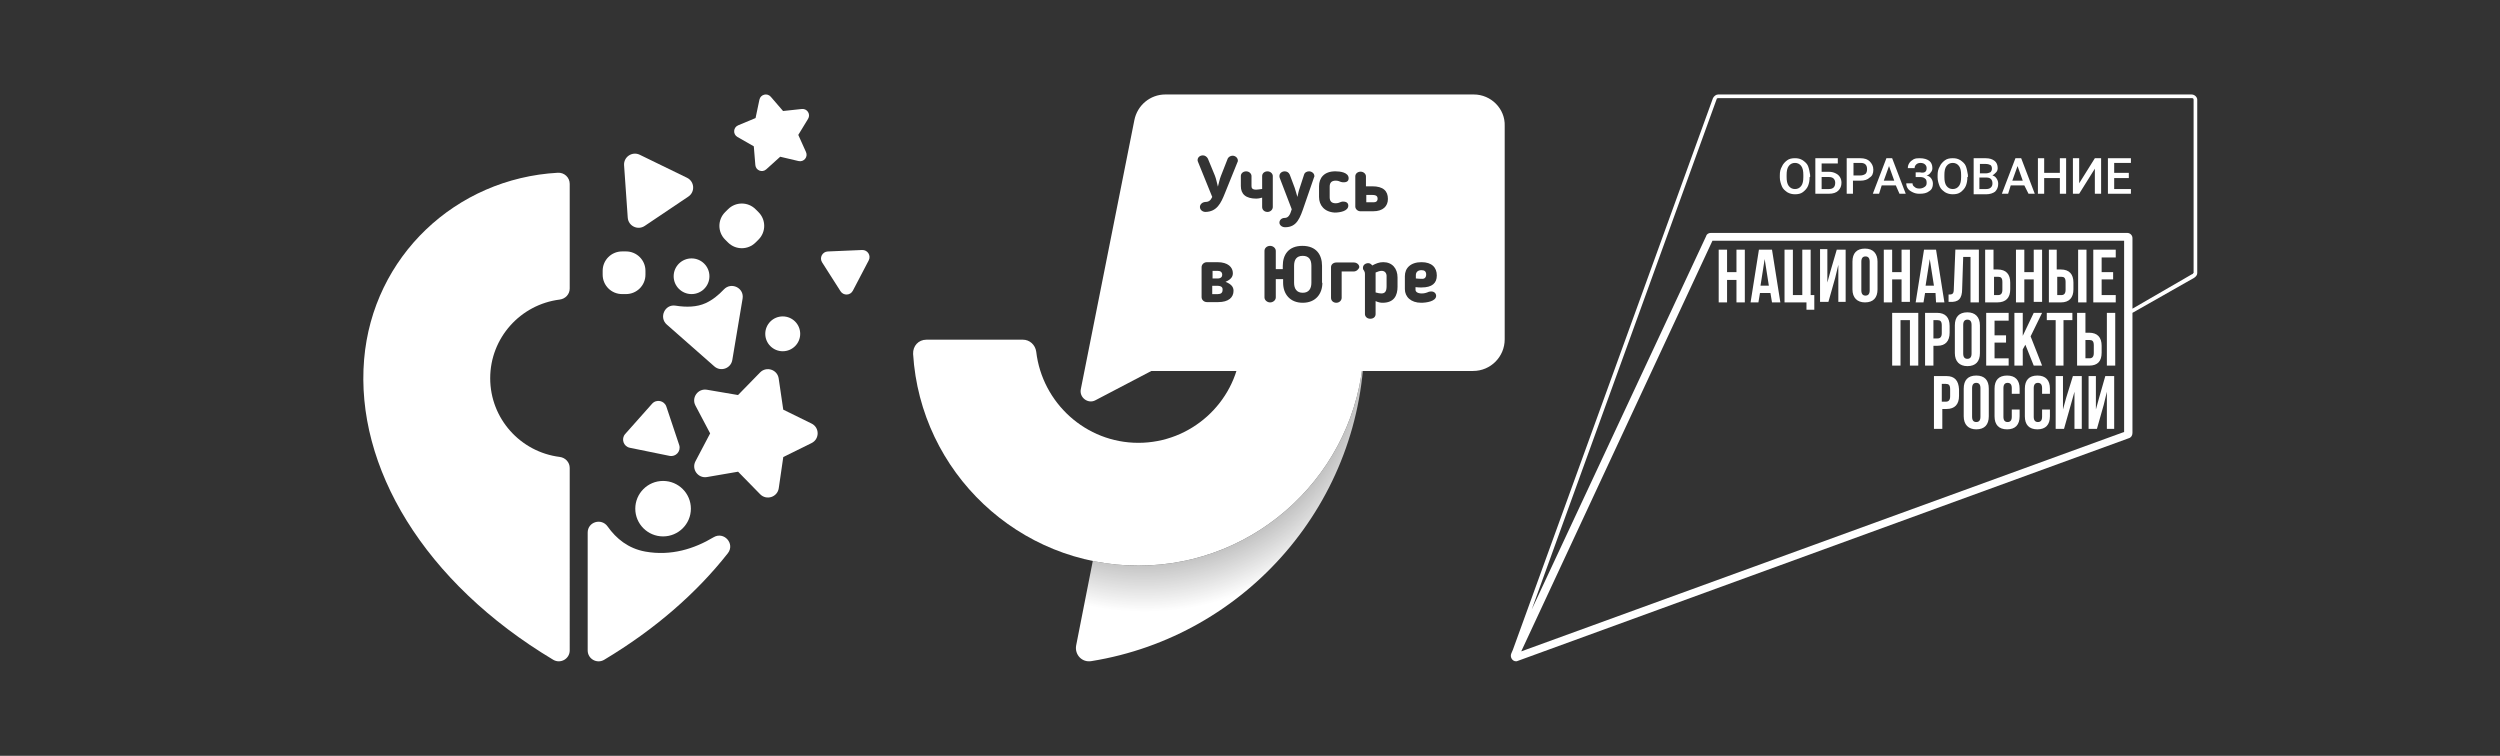 <?xml version="1.0" encoding="UTF-8"?> <!-- Generator: Adobe Illustrator 25.0.1, SVG Export Plug-In . SVG Version: 6.00 Build 0) --> <svg xmlns="http://www.w3.org/2000/svg" xmlns:xlink="http://www.w3.org/1999/xlink" id="Слой_1" x="0px" y="0px" viewBox="0 0 215 65" style="enable-background:new 0 0 215 65;" xml:space="preserve"><rect x="0" y="0" width="215" height="65" fill="#333333" stroke="none"/> <style type="text/css"> .st0{fill:#FFFFFF;} .st1{fill:url(#SVGID_1_);} .st2{clip-path:url(#SVGID_3_);} </style> <path class="st0" d="M42.157,32.53c0-3.476,2.607-6.345,5.978-6.767c0.487-0.061,0.86-0.457,0.86-0.947v-9.004 c0-0.55-0.466-0.985-1.016-0.955c-8.784,0.483-15.924,7.2-16.666,16.057c-0.775,9.241,5.157,19.181,16.264,25.827 c0.626,0.371,1.418-0.078,1.418-0.804V40.243c0-0.489-0.373-0.886-0.86-0.947C44.765,38.874,42.157,36.006,42.157,32.53z"></path> <path class="st0" d="M55.5,47.437c-1.472-0.264-2.512-1.122-3.244-2.159c-0.533-0.755-1.715-0.401-1.715,0.522v10.139 c0,0.725,0.792,1.175,1.417,0.804l0.001-0.001c4.383-2.622,7.958-5.757,10.634-9.16c0.644-0.819-0.333-1.912-1.227-1.377 C59.705,47.2,57.711,47.833,55.5,47.437z"></path> <path class="st0" d="M57.025,46.131c1.321,0,2.391-1.068,2.391-2.385c0-1.317-1.071-2.385-2.391-2.385s-2.391,1.068-2.391,2.385 C54.634,45.063,55.705,46.131,57.025,46.131z"></path> <path class="st0" d="M67.315,30.207c0.829,0,1.502-0.671,1.502-1.498s-0.672-1.498-1.502-1.498s-1.502,0.671-1.502,1.498 S66.486,30.207,67.315,30.207z"></path> <path class="st0" d="M59.473,25.291c0.85,0,1.538-0.687,1.538-1.534c0-0.847-0.689-1.534-1.538-1.534 c-0.85,0-1.538,0.687-1.538,1.534C57.934,24.604,58.623,25.291,59.473,25.291z"></path> <path class="st0" d="M66.967,32.549l0.392,2.68l2.436,1.197c0.697,0.343,0.698,1.334,0.001,1.678l-2.434,1.2l-0.389,2.68 c-0.111,0.767-1.057,1.075-1.6,0.52l-1.897-1.938l-2.676,0.46c-0.766,0.132-1.351-0.67-0.99-1.357l1.262-2.398l-1.265-2.396 c-0.362-0.686,0.222-1.489,0.988-1.358l2.676,0.456l1.894-1.941C65.909,31.475,66.854,31.781,66.967,32.549z"></path> <path class="st0" d="M66.286,8.32l1.058,1.227l1.613-0.174c0.462-0.05,0.781,0.45,0.539,0.846l-0.843,1.383l0.664,1.476 c0.19,0.423-0.188,0.88-0.64,0.773l-1.579-0.372l-1.203,1.086c-0.344,0.311-0.897,0.093-0.935-0.369l-0.133-1.613l-1.408-0.805 c-0.403-0.231-0.366-0.822,0.062-1.001l1.497-0.625l0.333-1.584C65.408,8.116,65.983,7.969,66.286,8.32z"></path> <path class="st0" d="M57.58,39.205l-3.417-0.697c-0.545-0.111-0.765-0.77-0.396-1.185l2.314-2.603 c0.369-0.415,1.051-0.276,1.227,0.25l1.103,3.3C58.586,38.797,58.125,39.316,57.58,39.205z"></path> <path class="st0" d="M59.198,16.906l-3.752,2.523c-0.599,0.403-1.41,0.008-1.46-0.711l-0.315-4.503 c-0.05-0.719,0.698-1.222,1.347-0.906l4.067,1.98C59.734,15.606,59.797,16.504,59.198,16.906z"></path> <path class="st0" d="M74.71,22.392l-1.366,2.611c-0.218,0.417-0.806,0.442-1.059,0.045l-1.584-2.485 c-0.253-0.397,0.02-0.917,0.49-0.937l2.949-0.126C74.612,21.48,74.928,21.975,74.71,22.392z"></path> <path class="st0" d="M60.683,26.071c-0.753,0.344-1.668,0.363-2.588,0.215c-0.918-0.148-1.448,1.014-0.75,1.627l4.087,3.596 c0.552,0.486,1.424,0.177,1.546-0.547l0.885-5.281c0.154-0.918-0.977-1.466-1.614-0.786C61.787,25.386,61.265,25.805,60.683,26.071z "></path> <path class="st0" d="M53.837,21.622h-0.336c-0.923,0-1.672,0.746-1.672,1.667v0.335c0,0.921,0.748,1.667,1.672,1.667h0.336 c0.923,0,1.672-0.746,1.672-1.667v-0.335C55.509,22.369,54.761,21.622,53.837,21.622z"></path> <path class="st0" d="M62.613,17.992l-0.255,0.254c-0.653,0.651-0.653,1.707,0,2.358l0.255,0.254c0.653,0.651,1.711,0.651,2.364,0 l0.255-0.254c0.653-0.651,0.653-1.707,0-2.358l-0.255-0.254C64.324,17.341,63.266,17.341,62.613,17.992z"></path> <path class="st0" d="M97.899,48.642c-10.301,0-18.743-8.041-19.372-18.199c-0.029-0.687,0.458-1.23,1.145-1.23h8.298 c0.572,0,1.059,0.429,1.145,1.03c0.515,4.407,4.264,7.84,8.785,7.84s8.298-3.434,8.785-7.84c0.057-0.572,0.544-1.03,1.145-1.03 h8.298c0.687,0,1.173,0.544,1.145,1.23C116.642,40.573,108.201,48.642,97.899,48.642z"></path> <path class="st0" d="M112.035,22.003c-0.544,0-0.744,0.343-0.744,0.858v1.459c0,0.515,0.229,0.858,0.744,0.858 c0.515,0,0.744-0.343,0.744-0.858v-1.459C112.779,22.346,112.579,22.003,112.035,22.003z"></path> <path class="st0" d="M118.474,17.082c0-0.143-0.057-0.315-0.429-0.315h-0.544v0.63h0.629 C118.33,17.397,118.474,17.311,118.474,17.082z"></path> <path class="st0" d="M104.681,24.578h-0.429v0.715h0.486c0.257,0,0.401-0.114,0.401-0.343 C105.168,24.75,105.082,24.578,104.681,24.578z"></path> <path class="st0" d="M118.817,23.292c-0.143,0-0.315,0.057-0.515,0.143c0,0.057,0,0.086,0,0.114v1.602 c0.2,0.057,0.372,0.086,0.486,0.086c0.343,0,0.458-0.2,0.458-0.63v-0.773C119.275,23.492,119.103,23.292,118.817,23.292z"></path> <path class="st0" d="M105.11,23.635c0-0.229-0.143-0.343-0.401-0.343h-0.429v0.658h0.429C105.025,23.95,105.11,23.779,105.11,23.635 z"></path> <path class="st0" d="M126.743,8.125h-26.526c-1.288,0-2.404,0.916-2.661,2.203l-4.607,23.149c-0.143,0.715,0.63,1.288,1.259,0.944 l4.807-2.518h27.671c1.517,0,2.718-1.23,2.718-2.718V10.843C129.462,9.355,128.231,8.125,126.743,8.125z M110.49,14.735 c0.172,0,0.343,0.086,0.429,0.286l0.429,1.145c0.086,0.229,0.143,0.515,0.229,0.773c0.057-0.257,0.114-0.544,0.2-0.773l0.372-1.145 c0.057-0.2,0.257-0.286,0.429-0.286c0.229,0,0.458,0.172,0.458,0.401c0,0.057,0,0.086-0.029,0.114l-0.83,2.404 c-0.372,1.087-0.63,1.889-1.66,1.889c-0.258,0-0.486-0.172-0.486-0.401c0-0.2,0.172-0.401,0.458-0.401 c0.286,0,0.458-0.229,0.601-0.744l-1.03-2.69c-0.029-0.057-0.029-0.114-0.029-0.172C110.032,14.907,110.233,14.735,110.49,14.735z M104.767,25.981h-0.973c-0.258,0-0.458-0.2-0.458-0.429v-2.575c0-0.229,0.2-0.429,0.458-0.429h0.916 c0.887,0,1.316,0.429,1.316,0.944c0,0.315-0.172,0.544-0.63,0.744c0.486,0.2,0.687,0.429,0.687,0.773 C106.083,25.58,105.654,25.981,104.767,25.981z M106.427,13.934l-1.087,2.69c-0.343,0.858-0.687,1.574-1.66,1.602 c-0.257,0-0.486-0.172-0.486-0.429c0-0.2,0.172-0.401,0.458-0.429c0.286,0,0.458-0.114,0.601-0.429l-1.23-3.033 c-0.029-0.057-0.029-0.114-0.029-0.143c0-0.229,0.2-0.401,0.458-0.401c0.172,0,0.343,0.114,0.429,0.286l0.601,1.459 c0.114,0.286,0.172,0.63,0.258,0.944c0.086-0.315,0.143-0.63,0.258-0.916l0.572-1.459c0.057-0.172,0.258-0.286,0.429-0.286 c0.229,0,0.458,0.172,0.458,0.429C106.455,13.848,106.455,13.905,106.427,13.934z M108.544,17.797v-0.801 c-0.2,0.057-0.372,0.086-0.486,0.086c-0.944,0-1.345-0.401-1.345-1.087v-0.858c0-0.229,0.2-0.401,0.458-0.401 c0.258,0,0.458,0.2,0.458,0.401v0.858c0,0.172,0.057,0.315,0.401,0.315c0.086,0,0.286-0.029,0.515-0.057v-1.116 c0-0.229,0.2-0.401,0.458-0.401c0.258,0,0.458,0.2,0.458,0.401v2.661c0,0.229-0.2,0.429-0.458,0.429 C108.745,18.226,108.544,18.054,108.544,17.797z M113.724,24.321c0,0.944-0.572,1.717-1.688,1.717c-1.116,0-1.688-0.773-1.688-1.717 v-0.315h-0.63v1.574c0,0.229-0.229,0.429-0.486,0.429c-0.257,0-0.486-0.2-0.486-0.429v-4.006c0-0.229,0.2-0.429,0.486-0.429 c0.258,0,0.486,0.2,0.486,0.429v1.574h0.601v-0.286c0-0.944,0.486-1.717,1.688-1.717s1.688,0.773,1.688,1.717v1.459H113.724z M113.437,16.938v-0.916c0-0.715,0.429-1.288,1.402-1.288c0.401,0,1.145,0.086,1.145,0.601c0,0.172-0.086,0.343-0.429,0.343 c-0.057,0-0.114,0-0.229-0.029c-0.143-0.057-0.257-0.114-0.458-0.114c-0.372,0-0.515,0.2-0.515,0.515v0.916 c0,0.315,0.143,0.515,0.515,0.515c0.2,0,0.315-0.057,0.458-0.115c0.057-0.029,0.115-0.029,0.2-0.029c0.343,0,0.429,0.2,0.429,0.343 c0,0.486-0.744,0.601-1.173,0.601C113.895,18.226,113.437,17.654,113.437,16.938z M116.413,23.348h-1.03v2.261 c0,0.229-0.2,0.429-0.458,0.429s-0.458-0.172-0.458-0.429v-2.633c0-0.229,0.2-0.401,0.458-0.401h1.517 c0.229,0,0.458,0.172,0.458,0.401C116.843,23.176,116.642,23.348,116.413,23.348z M116.556,17.768v-2.604 c0-0.229,0.2-0.401,0.458-0.401c0.258,0,0.458,0.2,0.458,0.401v0.858h0.544c0.944,0,1.345,0.401,1.345,1.087 c0,0.629-0.429,1.059-1.259,1.059h-1.116C116.757,18.169,116.556,17.969,116.556,17.768z M120.19,24.636 c0,0.801-0.315,1.402-1.288,1.402c-0.172,0-0.343-0.029-0.601-0.143v1.116c0,0.229-0.172,0.401-0.458,0.401s-0.458-0.2-0.458-0.401 v-3.434c0-0.143-0.029-0.229-0.086-0.315c-0.057-0.057-0.086-0.114-0.086-0.229c0-0.257,0.229-0.401,0.458-0.401 c0.143,0,0.258,0.086,0.343,0.2c0.315-0.172,0.601-0.286,0.944-0.286c0.773,0,1.23,0.544,1.23,1.316V24.636z M122.279,25.237 c0.229,0,0.401-0.057,0.601-0.143c0.029,0,0.086-0.029,0.2-0.029c0.315,0,0.429,0.229,0.429,0.372c0,0.486-0.858,0.601-1.288,0.601 c-0.887,0-1.402-0.515-1.402-1.173v-1.116c0-0.687,0.486-1.202,1.431-1.202c0.887,0,1.316,0.458,1.316,1.145 c0,0.658-0.401,1.03-1.316,1.03c-0.172,0-0.315,0-0.515-0.029v0.229C121.736,25.094,121.907,25.237,122.279,25.237z"></path> <path class="st0" d="M122.651,23.605c0-0.258-0.143-0.372-0.401-0.372c-0.315,0-0.486,0.172-0.486,0.429v0.286 c0.229,0.029,0.429,0.029,0.486,0.029C122.48,24.006,122.651,23.892,122.651,23.605z"></path> <radialGradient id="SVGID_1_" cx="-183.708" cy="441.268" r="0.75" gradientTransform="matrix(30.821 0 0 -30.821 5760.463 13629.943)" gradientUnits="userSpaceOnUse"> <stop offset="0" style="stop-color:#FFFFFF"></stop> <stop offset="0.38" style="stop-color:#FFFFFF;stop-opacity:0"></stop> <stop offset="0.994" style="stop-color:#FFFFFF"></stop> </radialGradient> <path class="st1" d="M117.1,29.757c0.114,0.2,0.2,0.429,0.172,0.687c-0.63,10.13-9.071,18.199-19.372,18.199 c-1.345,0-2.661-0.143-3.92-0.401l-1.431,7.268c-0.143,0.801,0.515,1.488,1.316,1.345c13.306-2.146,23.464-13.707,23.464-27.613 L117.1,29.757z"></path> <g> <defs> <rect id="SVGID_2_" x="129.927" y="8.125" width="59.036" height="48.747"></rect> </defs> <clipPath id="SVGID_3_"> <use xlink:href="#SVGID_2_" style="overflow:visible;"></use> </clipPath> <g class="st2"> <path class="st0" d="M149.336,23.401h-0.809v-1.932h-0.719v4.538h0.719v-1.932h0.809v1.932h0.719v-4.538h-0.719V23.401z M179.438,21.469h-0.719v4.538h0.719V21.469z M151.268,21.469l-0.719,4.538h0.674l0.135-0.809h0.899l0.135,0.809h0.719 l-0.719-4.538H151.268z M151.403,24.569l0.359-2.291l0.359,2.291H151.403z M157.423,23.311l-0.27,0.988v-2.875h-0.629v4.538h0.719 l0.584-2.067l0.27-1.123v3.19h0.629v-4.493h-0.764L157.423,23.311z M168.745,24.838l0.09-2.741h0.629v3.909h0.719v-4.538h-2.022 l-0.135,3.415c0,0.404-0.135,0.449-0.449,0.449v0.629h0.09C168.431,26.007,168.745,25.692,168.745,24.838z M178.315,24.883v-0.584 c0-0.719-0.359-1.123-1.078-1.123h-0.359v-1.707h-0.674v4.538h1.033C177.956,26.007,178.315,25.602,178.315,24.883z M176.922,23.805h0.359c0.225,0,0.359,0.09,0.359,0.449v0.674c0,0.315-0.135,0.449-0.359,0.449h-0.359V23.805z M172.879,24.883 v-0.584c0-0.719-0.359-1.123-1.078-1.123h-0.359v-1.707h-0.719v4.538h1.033C172.519,26.007,172.879,25.602,172.879,24.883z M171.486,23.805h0.359c0.225,0,0.359,0.09,0.359,0.449v0.674c0,0.315-0.135,0.449-0.359,0.449h-0.359V23.805z M174.092,24.03 h0.809v1.932h0.719v-4.493h-0.719v1.932h-0.809v-1.932h-0.719v4.538h0.719V24.03z M155.716,21.469h-0.719v3.909h-0.809v-3.909 h-0.719v4.538h1.887v0.629h0.674v-1.258h-0.314V21.469z M166.499,26.007h0.719l-0.719-4.538h-1.033l-0.719,4.538h0.674 l0.135-0.809h0.899L166.499,26.007z M165.6,24.569l0.359-2.291l0.359,2.291H165.6z M181.954,22.098v-0.629h-1.932v4.538h1.932 v-0.629h-1.213V24.03h0.988v-0.629h-0.988v-1.258h1.213V22.098z M160.389,21.379c-0.719,0-1.078,0.404-1.078,1.123v2.381 c0,0.719,0.404,1.123,1.078,1.123c0.719,0,1.078-0.404,1.078-1.123v-2.381C161.467,21.828,161.108,21.379,160.389,21.379z M160.793,24.973c0,0.315-0.135,0.449-0.359,0.449s-0.359-0.135-0.359-0.449v-2.471c0-0.314,0.135-0.449,0.359-0.449 s0.359,0.135,0.359,0.449V24.973z M162.725,24.03h0.809v1.932h0.719v-4.493h-0.719v1.932h-0.809v-1.932h-0.719v4.538h0.719V24.03z M172.744,27.534v-0.629h-1.932v4.538h1.932v-0.629h-1.213v-1.348h0.988v-0.629h-0.988v-1.258h1.213V27.534z M174.901,31.443 h0.719l-0.988-2.516l0.988-2.022h-0.719l-0.944,1.977v-1.977h-0.719v4.538h0.719V30.05l0.225-0.404L174.901,31.443z M177.461,31.443v-3.909h0.764v-0.629h-2.201v0.629h0.764v3.909H177.461z M180.741,30.32v-0.584c0-0.719-0.359-1.123-1.078-1.123 h-0.315v-1.707h-0.719v4.538h1.033C180.427,31.443,180.741,31.039,180.741,30.32z M179.348,29.241h0.359 c0.225,0,0.359,0.09,0.359,0.449v0.674c0,0.314-0.135,0.449-0.359,0.449h-0.359V29.241z M167.667,28.612v-0.584 c0-0.719-0.359-1.123-1.078-1.123h-1.033v4.538h0.719v-1.707h0.359C167.308,29.736,167.667,29.331,167.667,28.612z M166.274,27.534h0.359c0.225,0,0.359,0.09,0.359,0.449v0.674c0,0.314-0.135,0.449-0.359,0.449h-0.359V27.534z M162.725,31.443 h0.719v-3.909h0.809v3.909h0.719v-4.538h-2.246V31.443z M181.191,31.443h0.719v-4.538h-0.719V31.443z M169.195,26.86 c-0.719,0-1.078,0.404-1.078,1.123v2.381c0,0.719,0.404,1.123,1.078,1.123c0.719,0,1.078-0.404,1.078-1.123v-2.381 C170.273,27.265,169.869,26.86,169.195,26.86z M169.554,30.41c0,0.314-0.135,0.449-0.359,0.449s-0.359-0.135-0.359-0.449v-2.471 c0-0.314,0.135-0.449,0.359-0.449s0.359,0.135,0.359,0.449V30.41z M180.517,34.229l-0.27,0.988v-2.875h-0.629v4.538h0.719 l0.584-2.067l0.27-1.123v3.19h0.629v-4.538h-0.764L180.517,34.229z M169.958,32.297c-0.719,0-1.078,0.404-1.078,1.123v2.381 c0,0.719,0.404,1.123,1.078,1.123c0.719,0,1.078-0.404,1.078-1.123V33.42C171.037,32.701,170.677,32.297,169.958,32.297z M170.318,35.846c0,0.315-0.135,0.449-0.359,0.449s-0.359-0.135-0.359-0.449v-2.471c0-0.314,0.135-0.449,0.359-0.449 s0.359,0.135,0.359,0.449V35.846z M167.398,32.342h-1.078v4.538h0.719v-1.707h0.359c0.719,0,1.078-0.404,1.078-1.123v-0.584 C168.431,32.746,168.116,32.342,167.398,32.342z M167.712,34.094c0,0.314-0.135,0.449-0.359,0.449h-0.359v-1.528h0.359 c0.225,0,0.359,0.09,0.359,0.449V34.094z M172.609,32.297c-0.719,0-1.078,0.404-1.078,1.123v2.381 c0,0.719,0.359,1.123,1.078,1.123c0.719,0,1.078-0.404,1.078-1.123v-0.584h-0.674v0.629c0,0.315-0.135,0.449-0.359,0.449 c-0.225,0-0.359-0.135-0.359-0.449v-2.471c0-0.314,0.135-0.449,0.359-0.449c0.225,0,0.359,0.135,0.359,0.449v0.494h0.674V33.42 C173.688,32.701,173.328,32.297,172.609,32.297z M175.215,32.297c-0.719,0-1.078,0.404-1.078,1.123v2.381 c0,0.719,0.359,1.123,1.078,1.123s1.078-0.404,1.078-1.123v-0.584h-0.674v0.629c0,0.315-0.135,0.449-0.359,0.449 s-0.359-0.135-0.359-0.449v-2.471c0-0.314,0.135-0.449,0.359-0.449s0.359,0.135,0.359,0.449v0.494h0.674V33.42 C176.293,32.701,175.934,32.297,175.215,32.297z M177.686,34.229l-0.27,0.988v-2.875h-0.629v4.538h0.719l0.584-2.067l0.314-1.123 v3.19h0.629v-4.538h-0.764L177.686,34.229z"></path> <path class="st0" d="M188.469,8.125h-40.705c-0.18,0-0.359,0.135-0.449,0.314l-17.208,47.444l-0.135,0.314 c-0.135,0.315,0.09,0.674,0.404,0.674c0.045,0,0.09,0,0.18-0.045l52.521-19.139c0.18-0.045,0.314-0.225,0.314-0.449V26.905 l5.302-3.01c0.135-0.09,0.27-0.225,0.27-0.404V8.574C188.963,8.35,188.739,8.125,188.469,8.125z M182.673,37.149l-51.847,18.87 l16.444-35.314h35.404V37.149z M188.604,23.491c0,0.045-0.045,0.09-0.09,0.09l-5.122,2.965V20.48c0-0.27-0.225-0.449-0.449-0.449 h-35.808c-0.18,0-0.359,0.09-0.404,0.27l-15.006,32.124l15.905-43.895c0-0.045,0.045-0.09,0.135-0.09h40.75 c0.09,0,0.135,0.045,0.135,0.135v14.916H188.604z"></path> <path class="st0" d="M155.626,15.224c0,0.314-0.045,0.539-0.135,0.764c-0.09,0.225-0.27,0.404-0.449,0.539 c-0.18,0.135-0.404,0.18-0.674,0.18c-0.225,0-0.449-0.045-0.674-0.18c-0.18-0.135-0.359-0.27-0.449-0.494 c-0.09-0.225-0.18-0.494-0.18-0.764v-0.18c0-0.314,0.045-0.539,0.18-0.764c0.09-0.225,0.27-0.404,0.449-0.539 c0.18-0.135,0.404-0.18,0.674-0.18c0.27,0,0.449,0.045,0.674,0.18c0.18,0.135,0.359,0.27,0.449,0.494 c0.09,0.225,0.135,0.494,0.18,0.764v0.18H155.626z M155.087,15.044c0-0.314-0.045-0.584-0.18-0.764s-0.315-0.27-0.539-0.27 s-0.404,0.09-0.539,0.27s-0.18,0.449-0.18,0.764v0.18c0,0.314,0.045,0.584,0.18,0.764c0.135,0.18,0.314,0.27,0.539,0.27 s0.404-0.09,0.539-0.27c0.135-0.18,0.18-0.449,0.18-0.764V15.044z"></path> <path class="st0" d="M158.053,14.056h-1.393v0.719h0.629c0.225,0,0.404,0.045,0.584,0.135c0.18,0.09,0.27,0.18,0.359,0.314 c0.09,0.135,0.135,0.314,0.135,0.494c0,0.27-0.09,0.494-0.27,0.674c-0.18,0.18-0.449,0.27-0.809,0.27h-1.168v-3.055h1.932V14.056z M156.66,15.224v1.033h0.629c0.18,0,0.314-0.045,0.404-0.135c0.09-0.09,0.135-0.225,0.135-0.404c0-0.135-0.045-0.27-0.135-0.359 c-0.09-0.09-0.225-0.135-0.404-0.135H156.66z"></path> <path class="st0" d="M159.355,15.538v1.123h-0.539v-3.055h1.168c0.359,0,0.629,0.09,0.809,0.27c0.18,0.18,0.314,0.404,0.314,0.719 c0,0.315-0.09,0.539-0.314,0.674c-0.18,0.18-0.449,0.27-0.809,0.27H159.355z M159.355,15.089h0.629 c0.18,0,0.315-0.045,0.449-0.135c0.09-0.09,0.135-0.225,0.135-0.404c0-0.18-0.045-0.314-0.135-0.404 c-0.09-0.09-0.225-0.135-0.404-0.135H159.4v1.078H159.355z"></path> <path class="st0" d="M163.04,15.943h-1.213l-0.225,0.719h-0.539l1.168-3.055h0.494l1.168,3.055h-0.539L163.04,15.943z M162.006,15.538h0.899l-0.449-1.258L162.006,15.538z"></path> <path class="st0" d="M165.69,14.46c0-0.135-0.045-0.225-0.135-0.314c-0.09-0.09-0.225-0.135-0.404-0.135 c-0.135,0-0.27,0.045-0.359,0.135c-0.09,0.09-0.135,0.18-0.135,0.314h-0.584c0-0.18,0.045-0.314,0.135-0.449 c0.09-0.135,0.225-0.225,0.359-0.314c0.18-0.09,0.359-0.09,0.539-0.09c0.359,0,0.629,0.09,0.809,0.225 c0.18,0.135,0.27,0.359,0.27,0.629c0,0.135-0.045,0.27-0.135,0.359c-0.09,0.135-0.18,0.225-0.359,0.27 c0.18,0.045,0.314,0.135,0.404,0.27c0.09,0.135,0.135,0.27,0.135,0.449c0,0.27-0.09,0.494-0.314,0.629 c-0.225,0.18-0.494,0.225-0.854,0.225c-0.225,0-0.404-0.045-0.584-0.135c-0.18-0.09-0.315-0.18-0.404-0.314 c-0.09-0.135-0.135-0.27-0.135-0.449h0.539c0,0.135,0.045,0.225,0.18,0.314c0.09,0.09,0.225,0.135,0.404,0.135 c0.18,0,0.315-0.045,0.449-0.135c0.135-0.09,0.18-0.18,0.18-0.359c0-0.18-0.045-0.314-0.135-0.359 c-0.09-0.09-0.225-0.135-0.449-0.135h-0.359V14.82h0.359C165.511,14.909,165.69,14.775,165.69,14.46z"></path> <path class="st0" d="M169.195,15.224c0,0.314-0.045,0.539-0.135,0.764c-0.09,0.225-0.27,0.404-0.449,0.539 c-0.18,0.135-0.404,0.18-0.674,0.18c-0.225,0-0.449-0.045-0.674-0.18c-0.18-0.135-0.359-0.27-0.449-0.494 c-0.09-0.225-0.18-0.494-0.18-0.764v-0.18c0-0.314,0.045-0.539,0.18-0.764c0.09-0.225,0.27-0.404,0.449-0.539 c0.18-0.135,0.404-0.18,0.674-0.18s0.449,0.045,0.674,0.18c0.18,0.135,0.359,0.27,0.449,0.494c0.09,0.225,0.135,0.494,0.18,0.764 v0.18H169.195z M168.656,15.044c0-0.314-0.045-0.584-0.18-0.764c-0.135-0.18-0.314-0.27-0.539-0.27s-0.404,0.09-0.539,0.27 c-0.135,0.18-0.18,0.449-0.18,0.764v0.18c0,0.314,0.045,0.584,0.18,0.764c0.135,0.18,0.315,0.27,0.539,0.27s0.404-0.09,0.539-0.27 c0.135-0.18,0.18-0.449,0.18-0.764V15.044z"></path> <path class="st0" d="M169.734,16.662v-3.055h1.033c0.359,0,0.584,0.09,0.764,0.225c0.18,0.135,0.27,0.359,0.27,0.629 c0,0.135-0.045,0.27-0.135,0.359c-0.09,0.09-0.18,0.18-0.314,0.27c0.18,0.045,0.27,0.135,0.359,0.27 c0.09,0.135,0.135,0.27,0.135,0.449c0,0.27-0.09,0.494-0.27,0.674c-0.18,0.135-0.449,0.225-0.764,0.225h-1.078V16.662z M170.228,14.909h0.539c0.18,0,0.27-0.045,0.404-0.09c0.09-0.09,0.135-0.18,0.135-0.315c0-0.135-0.045-0.27-0.135-0.314 c-0.09-0.045-0.225-0.09-0.404-0.09h-0.494v0.809H170.228z M170.228,15.314v0.944h0.584c0.18,0,0.314-0.045,0.404-0.135 c0.09-0.09,0.135-0.18,0.135-0.359c0-0.314-0.18-0.494-0.494-0.494h-0.629V15.314z"></path> <path class="st0" d="M174.092,15.943h-1.168l-0.225,0.719h-0.539l1.168-3.055h0.494l1.168,3.055h-0.539L174.092,15.943z M173.059,15.538h0.899l-0.449-1.258L173.059,15.538z"></path> <path class="st0" d="M177.686,16.662h-0.539v-1.348h-1.348v1.348h-0.539v-3.055h0.539v1.258h1.348v-1.258h0.539V16.662z"></path> <path class="st0" d="M180.157,13.607h0.539v3.055h-0.539v-2.157l-1.348,2.157h-0.539v-3.055h0.539v2.157L180.157,13.607z"></path> <path class="st0" d="M183.078,15.314h-1.258v0.944h1.438v0.404h-1.977v-3.055h1.977v0.404h-1.438v0.854h1.258V15.314z"></path> </g> </g> </svg> 